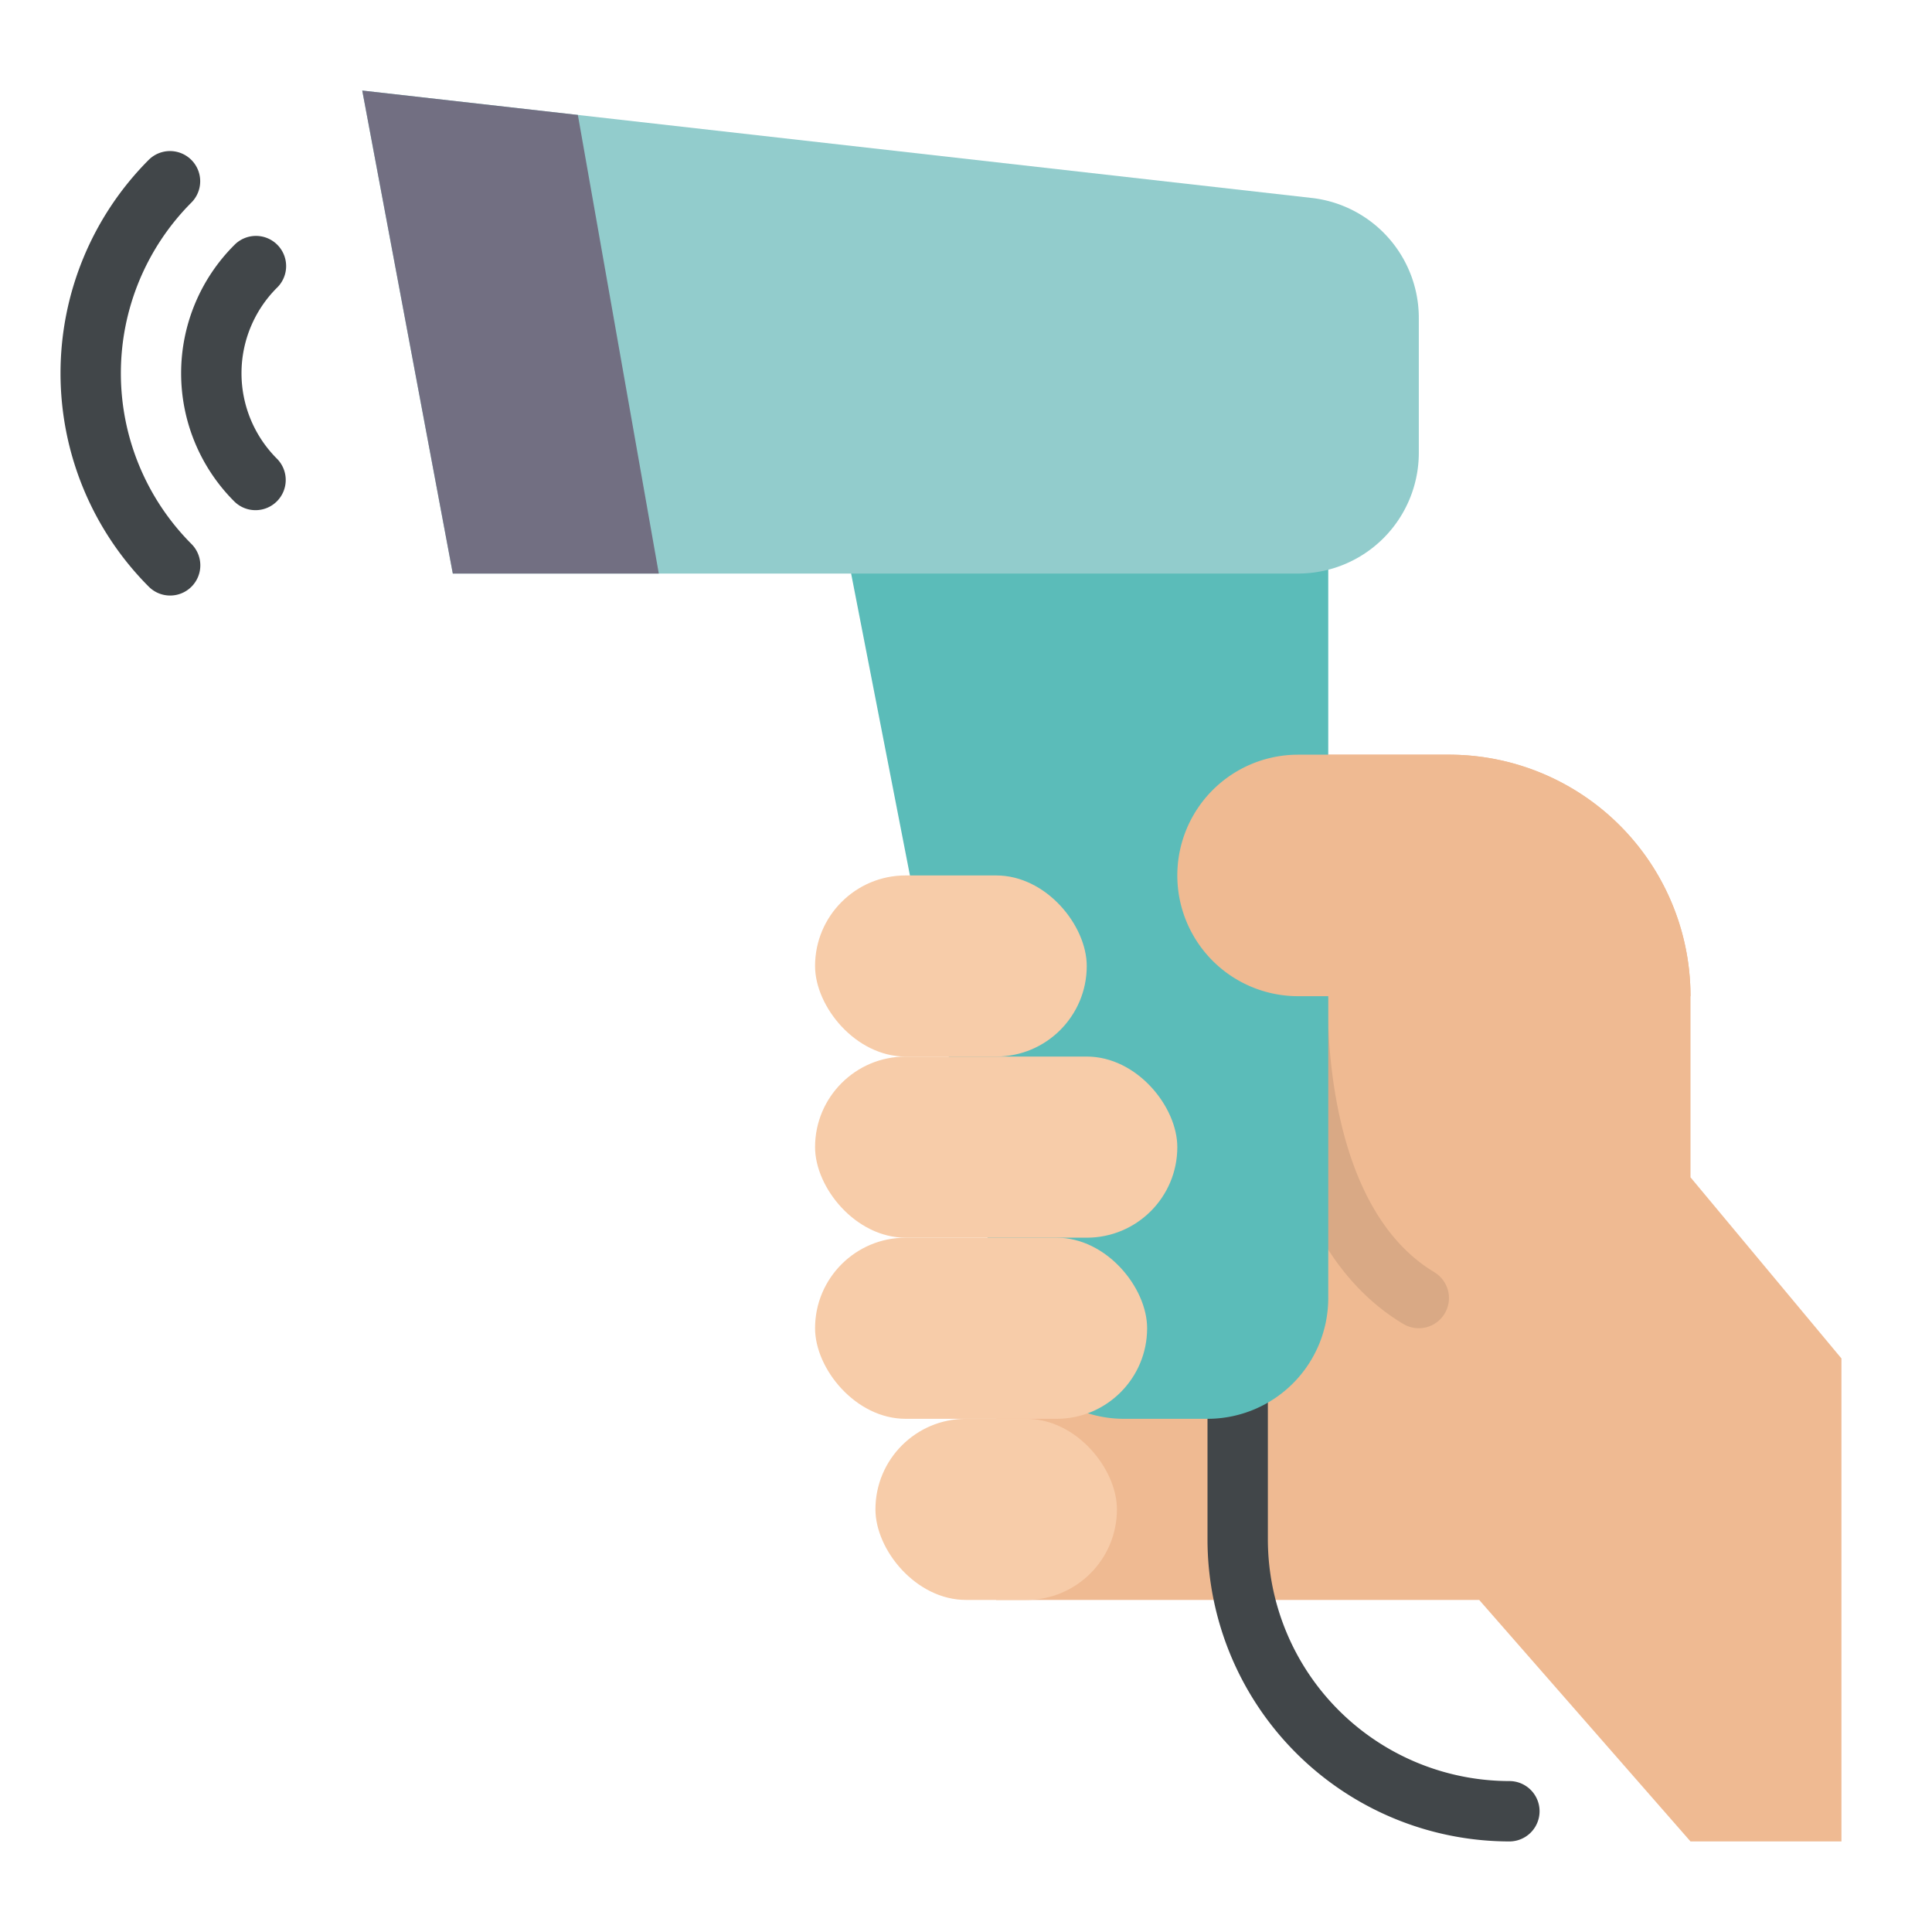 <svg xmlns="http://www.w3.org/2000/svg" version="1.1" xmlns:xlink="http://www.w3.org/1999/xlink" xmlns:svgjs="http://svgjs.com/svgjs" width="512" height="512" x="0" y="0" viewBox="0 0 512 512" style="enable-background:new 0 0 512 512" xml:space="preserve" class=""><g><path fill="#efba92" d="M264 424h128l56 64h40V360l-40-48v-48a64 64 0 0 0-64-64h-40a32 32 0 0 0-32 32 32 32 0 0 0 32 32h-80z" data-original="#efba92"></path><path fill="#414649" d="M400 488a80.091 80.091 0 0 1-80-80v-40a8 8 0 0 1 16 0v40a64.072 64.072 0 0 0 64 64 8 8 0 0 1 0 16z" data-original="#414649" class=""></path><path fill="#d9a985" d="M380.112 337.147v-.007c-30.4-18.239-28.152-72.2-28.126-72.745L344 264l-7.99-.4c-.132 2.605-2.777 64.073 35.874 87.263v-.007a7.992 7.992 0 1 0 8.224-13.706z" data-original="#d9a985" class=""></path><path fill="#5bbcb9" d="M297.869 376H320a32 32 0 0 0 32-32V144H224l17.143 88 25.437 118.7a32 32 0 0 0 31.289 25.3z" data-original="#596063" class=""></path><g fill="#f7cca9"><rect width="72" height="48" x="216" y="232" rx="24" fill="#f7cca9" data-original="#f7cca9" class=""></rect><rect width="96" height="48" x="216" y="280" rx="24" fill="#f7cca9" data-original="#f7cca9" class=""></rect><rect width="88" height="48" x="216" y="328" rx="24" fill="#f7cca9" data-original="#f7cca9" class=""></rect><rect width="64" height="48" x="232" y="376" rx="24" fill="#f7cca9" data-original="#f7cca9" class=""></rect></g><path fill="#414649" d="M67.716 135.2a7.974 7.974 0 0 1-5.657-2.343 48 48 0 0 1 0-67.882 8 8 0 1 1 11.314 11.309 32 32 0 0 0 0 45.255 8 8 0 0 1-5.657 13.661z" data-original="#414649" class=""></path><path fill="#414649" d="M45.088 157.823a7.974 7.974 0 0 1-5.656-2.343 80.091 80.091 0 0 1 0-113.137 8 8 0 0 1 11.313 11.314 64.074 64.074 0 0 0 0 90.51 8 8 0 0 1-5.657 13.656z" data-original="#414649" class=""></path><path fill="#efba92" d="M448 264a64 64 0 0 0-64-64h-40a32 32 0 0 0-32 32 32 32 0 0 0 32 32z" data-original="#efba92"></path><path fill="#92cccc" d="M344 152H120L96 24l251.969 28.5A32 32 0 0 1 376 84.249V120a32 32 0 0 1-32 32z" data-original="#6a7073" class=""></path><path fill="#726f82" d="M174.59 152H120L96 24l57.14 6.46z" data-original="#4f5659" class=""></path></g></svg>